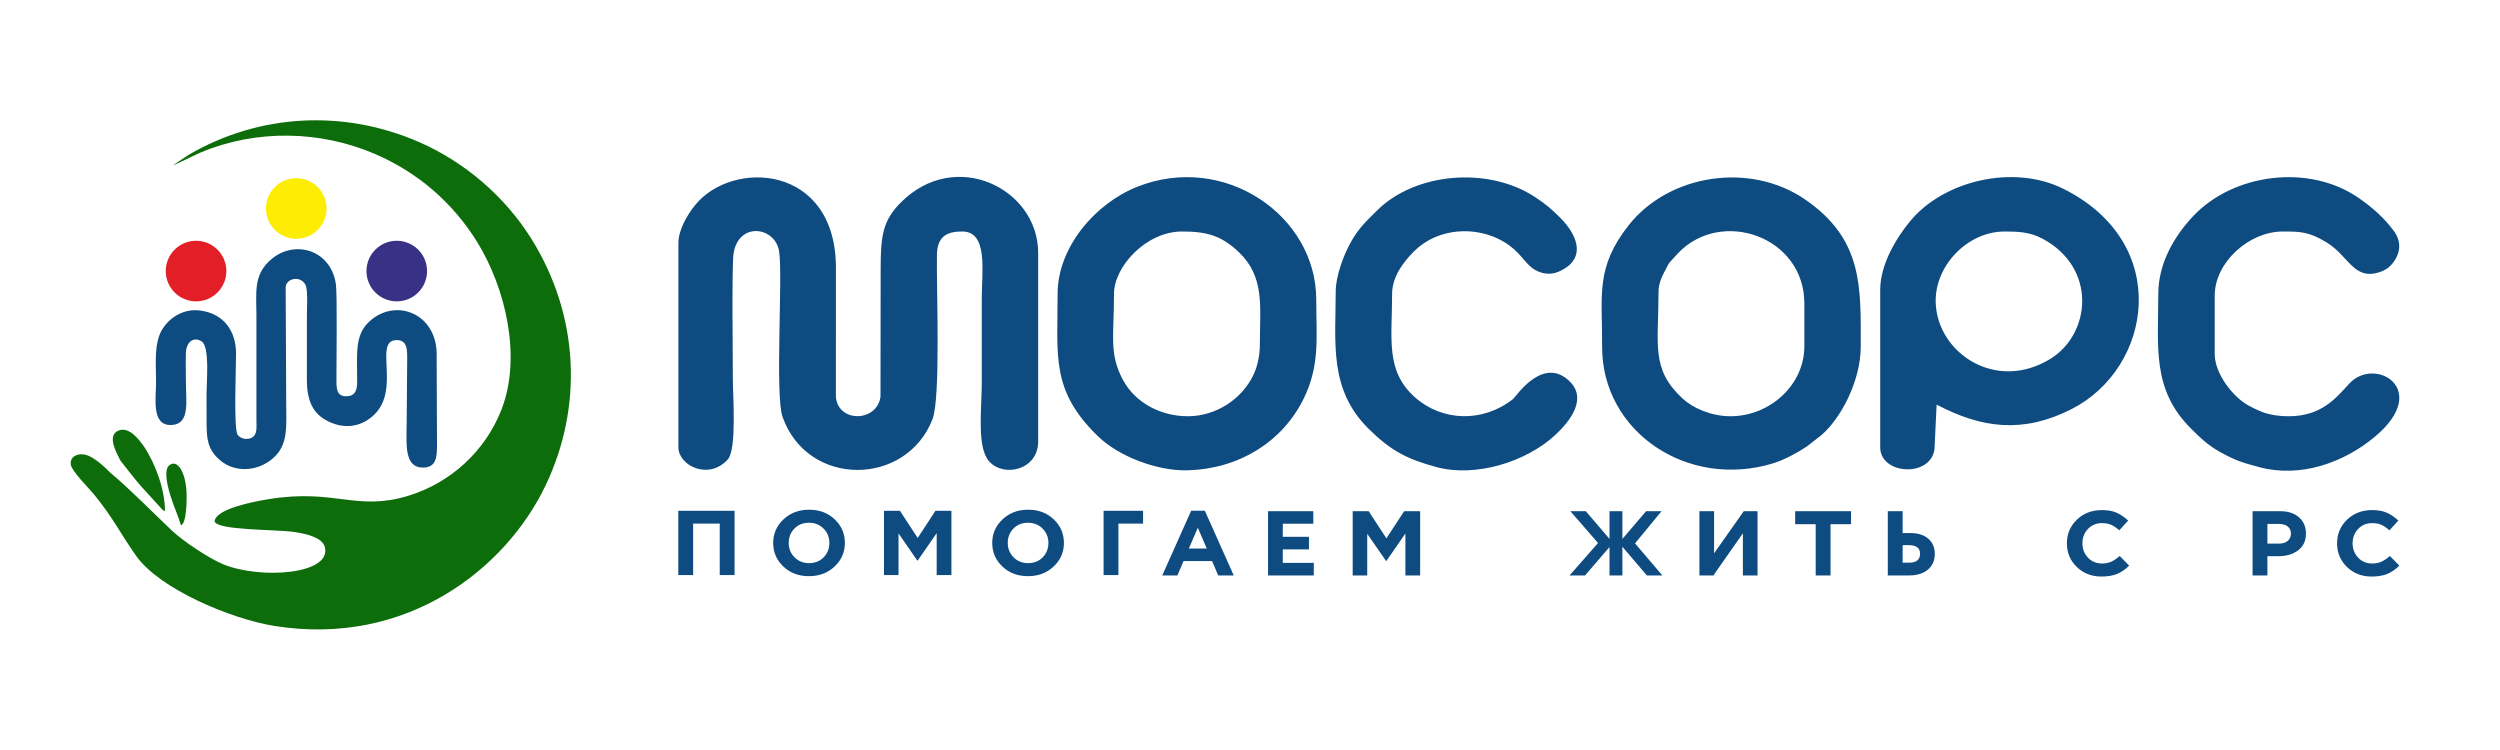 <?xml version="1.0" encoding="UTF-8"?>
<!DOCTYPE svg PUBLIC "-//W3C//DTD SVG 1.1//EN" "http://www.w3.org/Graphics/SVG/1.1/DTD/svg11.dtd">
<!-- Creator: CorelDRAW 2019 (64-Bit) -->
<svg xmlns="http://www.w3.org/2000/svg" xml:space="preserve" width="1000px" height="300px" version="1.1" style="shape-rendering:geometricPrecision; text-rendering:geometricPrecision; image-rendering:optimizeQuality; fill-rule:evenodd; clip-rule:evenodd"
viewBox="0 0 1000 300"
 xmlns:xlink="http://www.w3.org/1999/xlink"
 xmlns:xodm="http://www.corel.com/coreldraw/odm/2003">
 <defs>
  <style type="text/css">
   <![CDATA[
    .fil0 {fill:none}
    .fil5 {fill:#0D6D0A}
    .fil1 {fill:#0E4B81}
    .fil2 {fill:#383185}
    .fil4 {fill:#E21E26}
    .fil3 {fill:#FDEC04}
    .fil6 {fill:#0E4B81;fill-rule:nonzero}
   ]]>
  </style>
 </defs>
 <g id="Слой_x0020_1">
  <rect class="fil0" width="1000.001" height="300"/>
  <g id="_1024852123952">
   <path class="fil1" d="M110.516 182.008c4.637,-5.09 4.009,-11.848 3.972,-20.003l-0.217 -47.102c0.151,-3.54 5.815,-4.841 7.896,-1.021 1.102,2.024 0.585,9.526 0.586,12.349 0,8.499 -0.005,16.997 -0.003,25.495 0.001,8.658 2.4,13.787 8.514,16.803 7.218,3.559 13.918,1.786 18.525,-2.747 10.438,-10.272 -0.295,-29.285 8.584,-29.739 4.758,-0.244 4.531,4.163 4.502,8.281l-0.211 25.494c-0.064,7.706 -1.022,17.245 6.496,17.218 5.403,-0.018 5.644,-4.259 5.643,-8.988l-0.142 -37.031c-0.495,-16.367 -17.546,-22.145 -27.635,-11.711 -4.887,5.055 -4.206,12.162 -4.188,20.363 0.008,3.808 0.657,8.498 -3.82,8.814 -4.942,0.349 -4.415,-3.8 -4.436,-7.991 -0.03,-5.812 0.356,-32.374 -0.228,-36.902 -2.042,-13.588 -16.214,-17.721 -25.52,-10.157 -7.666,6.228 -6.257,13.504 -6.263,22.798l0.002 41.942c0.01,2.472 0.43,5.444 -1.617,6.752 -2.008,1.282 -4.827,0.526 -5.908,-1.02 -1.644,-2.35 -0.614,-27.095 -0.625,-32.46 -0.02,-8.935 -4.747,-15.918 -14.25,-17.225 -7.327,-1.008 -12.878,3.477 -15.331,7.606 -3.25,5.472 -2.468,13.452 -2.419,20.722 0.044,6.605 -2.121,17.883 6.287,17.446 7.437,-0.386 5.643,-9.601 5.647,-17.446 0.003,-3.792 -0.115,-7.768 0.004,-11.536 0.117,-3.728 2.733,-6.64 6.254,-4.487 3.37,2.059 2.005,16.22 1.999,20.957 -0.005,3.838 -0.014,7.675 0.016,11.513 0.051,6.555 0.334,10.658 5.24,14.973 6.527,5.742 16.781,4.478 22.646,-1.96z"/>
   <circle class="fil2" cx="158.705" cy="108.427" r="12.12"/>
   <circle class="fil3" cx="118.504" cy="83.39" r="12.12"/>
   <circle class="fil4" cx="78.422" cy="108.427" r="12.12"/>
   <path class="fil5" d="M72.39 210.113c2.347,-0.718 2.399,-10.919 2.177,-13.995 -0.173,-2.395 -0.622,-4.807 -1.437,-6.866 -1.061,-2.683 -3.266,-5.341 -5.818,-2.736 -1.866,2.588 0.074,9.152 0.873,11.781 1.248,4.107 3.054,7.955 4.205,11.816zm-3.162 -144.031c0.77,-0.099 9.058,-4.258 11.104,-5.114 22.247,-9.304 47.808,-8.815 69.821,0.689 16.918,7.303 30.894,19.345 40.631,35.012 11.404,18.35 17.961,45.923 9.891,66.954 -6.433,16.764 -20.482,29.621 -37.604,34.767 -20.588,6.187 -29.196,-3.008 -55.46,1.248 -5.787,0.937 -21.1,3.764 -21.78,8.832 0.786,3.776 24.31,3.206 31.928,4.336 4.748,0.704 11.194,2.2 12.178,6.033 2.819,10.985 -25.854,12.956 -40.642,6.877 -5.678,-2.334 -16.075,-9.261 -20.604,-13.552 -7.64,-7.239 -16.747,-16.561 -24.58,-23.096 -2.361,-2.439 -6.522,-6.252 -9.741,-7.13 -3.04,-0.83 -6.454,0.495 -6.065,3.876 0.296,2.576 7.461,9.701 9.241,11.876 7.67,9.365 10.706,15.871 16.895,24.634 9.424,13.343 38.194,25.331 55.42,28.069 53.006,8.422 92.478,-23.023 108.318,-56.1 15.16,-31.655 13.472,-68.205 -5.647,-98.797 -10.553,-16.884 -26.604,-30.674 -44.838,-38.644 -30.003,-13.117 -63.721,-11.494 -92.183,5.035l-6.283 4.195zm-21.07 118.126c0.134,0.27 7.378,9.463 8.63,10.689l7.646 8.381c1.029,1.076 0.208,0.513 1.545,1.177 0.096,-8.377 -3.82,-19.138 -8.573,-26.128 -1.586,-2.108 -5.507,-7.718 -9.794,-6.183 -5.179,1.853 -0.911,9.128 0.546,12.064z"/>
  </g>
  <g id="_1024852121872">
   <path class="fil1" d="M271.361 97.267l0 81.677c0,7.134 11.828,13.352 19.694,4.914 3.739,-4.012 2.087,-25.506 2.087,-32.14 0,-6.792 -0.471,-45.447 0.276,-50.285 1.993,-12.891 16.663,-10.808 18.23,-0.892 1.547,9.789 -1.731,57.517 1.393,66.283 10.076,28.285 49.424,27.803 59.932,0.94 3.375,-8.628 1.564,-52.288 1.795,-65.879 0.134,-7.863 4.667,-9.285 10.163,-9.285 10.397,0 7.779,16.085 7.779,26.448 0,11.408 0,22.817 0,34.226 0,9.977 -2.084,25.699 2.95,31.276 5.99,6.634 19.608,3.351 19.608,-7.94l0 -75.454c0,-25.789 -33.246,-42.147 -55.052,-20.047 -6.944,7.036 -7.96,12.835 -7.956,26.27l-0.062 51.278c-1.332,10.212 -16.978,10.578 -17.843,0.077l0.016 -51.357c0.156,-41.724 -41.492,-43.796 -56.384,-25.264 -3.075,3.827 -6.626,9.839 -6.626,15.154zm591.961 20.225c0,21.116 -2.672,38.255 13.018,53.879 3.65,3.634 6.892,6.78 11.617,9.385 6.468,3.565 8.818,4.227 15.695,6.086 16.46,4.45 33.892,-1.744 46.37,-12.21 22.664,-19.009 -0.125,-32.282 -10.303,-21.193 -5.469,5.96 -11.223,13.059 -24.279,13.059 -4.061,0 -8.15,-0.655 -11.252,-1.972 -2.015,-0.856 -2.755,-1.24 -4.711,-2.29 -6.139,-3.295 -13.596,-12.65 -13.596,-20.63l0 -23.336c0,-13.382 13.786,-25.67 27.225,-25.67 7.259,0 10.546,0.142 17.462,4.318 9.027,5.449 10.839,15.349 21.284,11.925 2.068,-0.679 3.681,-1.648 5.146,-3.466 3.342,-4.152 3.609,-8.782 0.586,-12.916 -3.83,-5.236 -8.581,-9.436 -14.013,-13.213 -19.979,-13.894 -50.156,-9.85 -66.242,7.134 -7.671,8.099 -14.007,19.02 -14.007,31.11zm-329.04 -0.778c0,20.257 -2.808,38.897 13.018,54.657 9.013,8.976 15.63,12.312 27.312,15.471 15.524,4.196 35.744,-2.011 47.387,-12.748 5.839,-5.384 13.503,-14.806 5.316,-22.064 -10.587,-9.385 -20.923,6.669 -22.111,7.602 -12.154,9.546 -28.381,8.938 -39.226,-0.716 -11.891,-10.585 -9.138,-23.331 -9.138,-41.424 0,-7.125 4.969,-13.128 8.742,-16.928 9.429,-9.498 25.022,-10.437 36.068,-3.768 6.297,3.803 7.886,7.941 11.309,10.472 2.974,2.2 6.895,2.954 10.483,1.409 10.625,-4.574 8.597,-13.634 0.502,-21.729 -3.345,-3.345 -5.755,-5.368 -9.83,-8.061 -18.805,-12.423 -48.012,-9.9 -63.318,5.335 -4.57,4.548 -7.57,7.251 -10.818,13.296 -2.423,4.511 -5.696,12.722 -5.696,19.196zm267.588 -24.114c5.372,0 10.087,0.2 15.058,2.833 21.938,11.625 19.519,38.081 3.217,48.112 -21.704,13.355 -45.099,-2.21 -45.861,-22.365 -0.557,-14.727 12.609,-28.58 27.586,-28.58zm-49.784 23.336l0 63.008c0,10.95 20.172,12.202 21.717,0.708l0.842 -17.821c17.996,9.522 34.604,11.646 53.945,1.827 32.379,-16.437 40.468,-66.479 -3.362,-88.193 -19.929,-9.873 -47.711,-3.189 -61.064,12.877 -5.868,7.059 -12.078,17.661 -12.078,27.594zm-59.896 50.562c-7.757,0 -15.134,-3.314 -19.266,-7.182 -12.625,-11.819 -9.515,-21.196 -9.515,-42.602 0,-3.833 1.758,-6.803 3.085,-9.361 1.159,-2.235 0.866,-1.83 2.536,-3.687l2.233 -2.434c17.334,-18.109 50.486,-6.599 50.486,20.149l0 17.113c0,15.474 -13.771,28.004 -29.559,28.004zm52.117 -28.004c0,-23.808 0.924,-42.725 -22.219,-58.678 -22.033,-15.187 -54.44,-10.165 -70.572,10.225 -13.482,17.041 -10.559,28.154 -10.671,48.459 -0.188,34.285 34.275,57.347 68.574,46.782 4.222,-1.3 9.837,-4.317 13.443,-6.781l5.675 -4.438c7.643,-6.496 15.77,-21.534 15.77,-35.569zm-269.143 28.004c-10.702,0 -20.959,-5.232 -25.955,-14.495 -5.681,-10.535 -3.604,-17.732 -3.604,-34.511 0,-10.819 12.812,-24.892 27.225,-24.892 9.949,0 15.791,1.641 22.781,8.335 10.367,9.928 8.334,21.663 8.334,36.782 0,4.493 -0.952,8.626 -2.318,11.683 -4.508,10.088 -15.12,17.098 -26.463,17.098zm-52.118 -49.006c0,25.051 -2.758,38.657 16.124,56.996 8.419,8.177 23.865,13.99 35.921,13.636 20.654,-0.606 37.754,-11.41 46.236,-28.358 6.765,-13.521 5.176,-25.02 5.176,-39.94 0,-33.544 -36.701,-58.937 -71.574,-45.128 -17.018,6.739 -31.883,24.383 -31.883,42.794z"/>
   <path class="fil6" d="M271.32 230.027l0 -25.701 22.51 0 0 25.701 -5.936 0 0 -20.598 -10.637 0 0 20.598 -5.937 0zm62.528 -3.433c-2.737,2.582 -6.161,3.874 -10.272,3.874 -4.112,0 -7.522,-1.285 -10.234,-3.856 -2.711,-2.57 -4.066,-5.715 -4.066,-9.435 0,-3.697 1.369,-6.836 4.104,-9.418 2.737,-2.582 6.161,-3.874 10.273,-3.874 4.111,0 7.522,1.285 10.232,3.856 2.713,2.57 4.067,5.715 4.067,9.436 0,3.696 -1.368,6.835 -4.104,9.417zm-16.054 -3.69c1.542,1.567 3.495,2.35 5.859,2.35 2.363,0 4.304,-0.778 5.819,-2.332 1.517,-1.554 2.275,-3.469 2.275,-5.745 0,-2.252 -0.771,-4.161 -2.313,-5.728 -1.542,-1.567 -3.495,-2.35 -5.858,-2.35 -2.365,0 -4.305,0.777 -5.821,2.332 -1.516,1.554 -2.274,3.469 -2.274,5.746 0,2.251 0.772,4.16 2.313,5.727zm35.794 7.123l0 -25.701 6.399 0 7.092 10.868 7.092 -10.868 6.398 0 0 25.701 -5.897 0 0 -16.779 -7.593 10.978 -0.154 0 -7.516 -10.867 0 16.668 -5.821 0zm67.876 -3.433c-2.737,2.581 -6.162,3.874 -10.272,3.874 -4.113,0 -7.523,-1.285 -10.234,-3.856 -2.711,-2.57 -4.066,-5.715 -4.066,-9.435 0,-3.697 1.368,-6.837 4.104,-9.418 2.736,-2.582 6.161,-3.874 10.271,-3.874 4.113,0 7.524,1.286 10.234,3.856 2.711,2.57 4.067,5.715 4.067,9.436 0,3.696 -1.369,6.836 -4.104,9.417zm-16.054 -3.69c1.54,1.566 3.495,2.35 5.857,2.35 2.365,0 4.306,-0.779 5.821,-2.332 1.516,-1.554 2.275,-3.469 2.275,-5.745 0,-2.252 -0.773,-4.161 -2.314,-5.728 -1.541,-1.566 -3.494,-2.35 -5.857,-2.35 -2.365,0 -4.305,0.779 -5.821,2.332 -1.515,1.554 -2.274,3.469 -2.274,5.746 0,2.251 0.772,4.161 2.313,5.727zm41.959 -13.475l0 20.598 -5.936 0 0 -25.701 15.8 0 0 5.103 -9.864 0zm17.534 20.75l11.563 -25.885 5.472 0 11.563 25.885 -6.205 0 -2.467 -5.764 -11.408 0 -2.467 5.764 -6.051 0zm10.637 -10.757l7.17 0 -3.585 -8.335 -3.585 8.335zm31.679 10.757l0 -25.701 18.102 0 0 5.03 -12.205 0 0 5.214 10.471 0 0 5.03 -10.471 0 0 5.397 12.398 0 0 5.03 -18.295 0zm33.855 0l0 -25.701 6.399 0 7.092 10.868 7.092 -10.868 6.398 0 0 25.701 -5.897 0 0 -16.779 -7.593 10.978 -0.154 0 -7.517 -10.867 0 16.668 -5.82 0zm107.891 0l-5.161 0 -0.011 -11.339 -9.77 11.339 -6.207 0 11.403 -12.974 -11.065 -12.727 6.171 0 9.479 11.092 0 -11.092 5.161 0 0 11.092 9.478 -11.092 6.173 0 -10.607 12.878 10.944 12.823 -6.206 0 -9.803 -11.491 0.021 11.491zm54.045 -25.701l0 25.701 -5.858 0 0 -16.853 -11.795 16.853 -5.589 0 0 -25.701 5.859 0 0 16.853 11.873 -16.853 5.51 0zm23.266 25.701l0 -20.487 -8.209 0 0 -5.214 22.355 0 0 5.214 -8.209 0 0 20.487 -5.937 0zm28.84 0l0 -25.701 5.937 0 0 8.738 2.999 0c3.084,0 5.503,0.756 7.247,2.258 1.744,1.502 2.621,3.531 2.621,6.077 0,2.643 -0.919,4.743 -2.757,6.297 -1.837,1.554 -4.342,2.331 -7.496,2.331l-8.551 0zm8.434 -12.116l-2.497 0 0 7.013 2.536 0c2.956,0 4.433,-1.2 4.433,-3.599 0,-2.276 -1.497,-3.414 -4.472,-3.414zm77.046 12.557c-3.958,0 -7.253,-1.279 -9.887,-3.837 -2.633,-2.557 -3.95,-5.709 -3.95,-9.454 0,-3.721 1.322,-6.866 3.969,-9.436 2.647,-2.57 6.013,-3.856 10.099,-3.856 2.338,0 4.304,0.362 5.897,1.083 1.593,0.722 3.109,1.757 4.548,3.103l-3.545 3.892c-1.157,-1.003 -2.243,-1.732 -3.258,-2.185 -1.013,-0.453 -2.241,-0.679 -3.68,-0.679 -2.263,0 -4.131,0.778 -5.609,2.332 -1.478,1.554 -2.216,3.469 -2.216,5.746 0,2.251 0.738,4.162 2.216,5.728 1.477,1.566 3.346,2.349 5.609,2.349 1.439,0 2.684,-0.245 3.738,-0.734 1.054,-0.49 2.172,-1.249 3.353,-2.276l3.778 3.855c-1.465,1.492 -3.053,2.594 -4.761,3.304 -1.708,0.709 -3.809,1.065 -6.301,1.065zm60.428 -0.441l0 -25.701 11.024 0c3.186,0 5.705,0.821 7.554,2.461 1.85,1.638 2.776,3.805 2.776,6.498 0,2.863 -1.029,5.085 -3.084,6.663 -2.056,1.578 -4.666,2.368 -7.823,2.368l-4.51 0 0 7.711 -5.937 0zm5.937 -12.74l4.702 0c1.464,0 2.615,-0.368 3.449,-1.102 0.834,-0.733 1.254,-1.689 1.254,-2.863 0,-1.249 -0.425,-2.211 -1.273,-2.883 -0.848,-0.672 -2.031,-1.009 -3.546,-1.009l-4.586 0 0 7.857zm41.703 13.181c-3.957,0 -7.252,-1.279 -9.886,-3.837 -2.634,-2.558 -3.952,-5.709 -3.952,-9.454 0,-3.721 1.324,-6.867 3.971,-9.436 2.646,-2.57 6.012,-3.856 10.098,-3.856 2.338,0 4.305,0.362 5.897,1.083 1.594,0.722 3.11,1.757 4.549,3.103l-3.546 3.892c-1.156,-1.003 -2.243,-1.732 -3.257,-2.185 -1.014,-0.452 -2.242,-0.679 -3.682,-0.679 -2.261,0 -4.129,0.778 -5.607,2.332 -1.478,1.554 -2.216,3.469 -2.216,5.746 0,2.251 0.739,4.162 2.216,5.728 1.477,1.565 3.346,2.349 5.607,2.349 1.44,0 2.686,-0.245 3.74,-0.734 1.052,-0.489 2.171,-1.249 3.353,-2.276l3.777 3.855c-1.464,1.492 -3.053,2.595 -4.761,3.304 -1.706,0.709 -3.809,1.065 -6.301,1.065z"/>
  </g>
 </g>
</svg>
